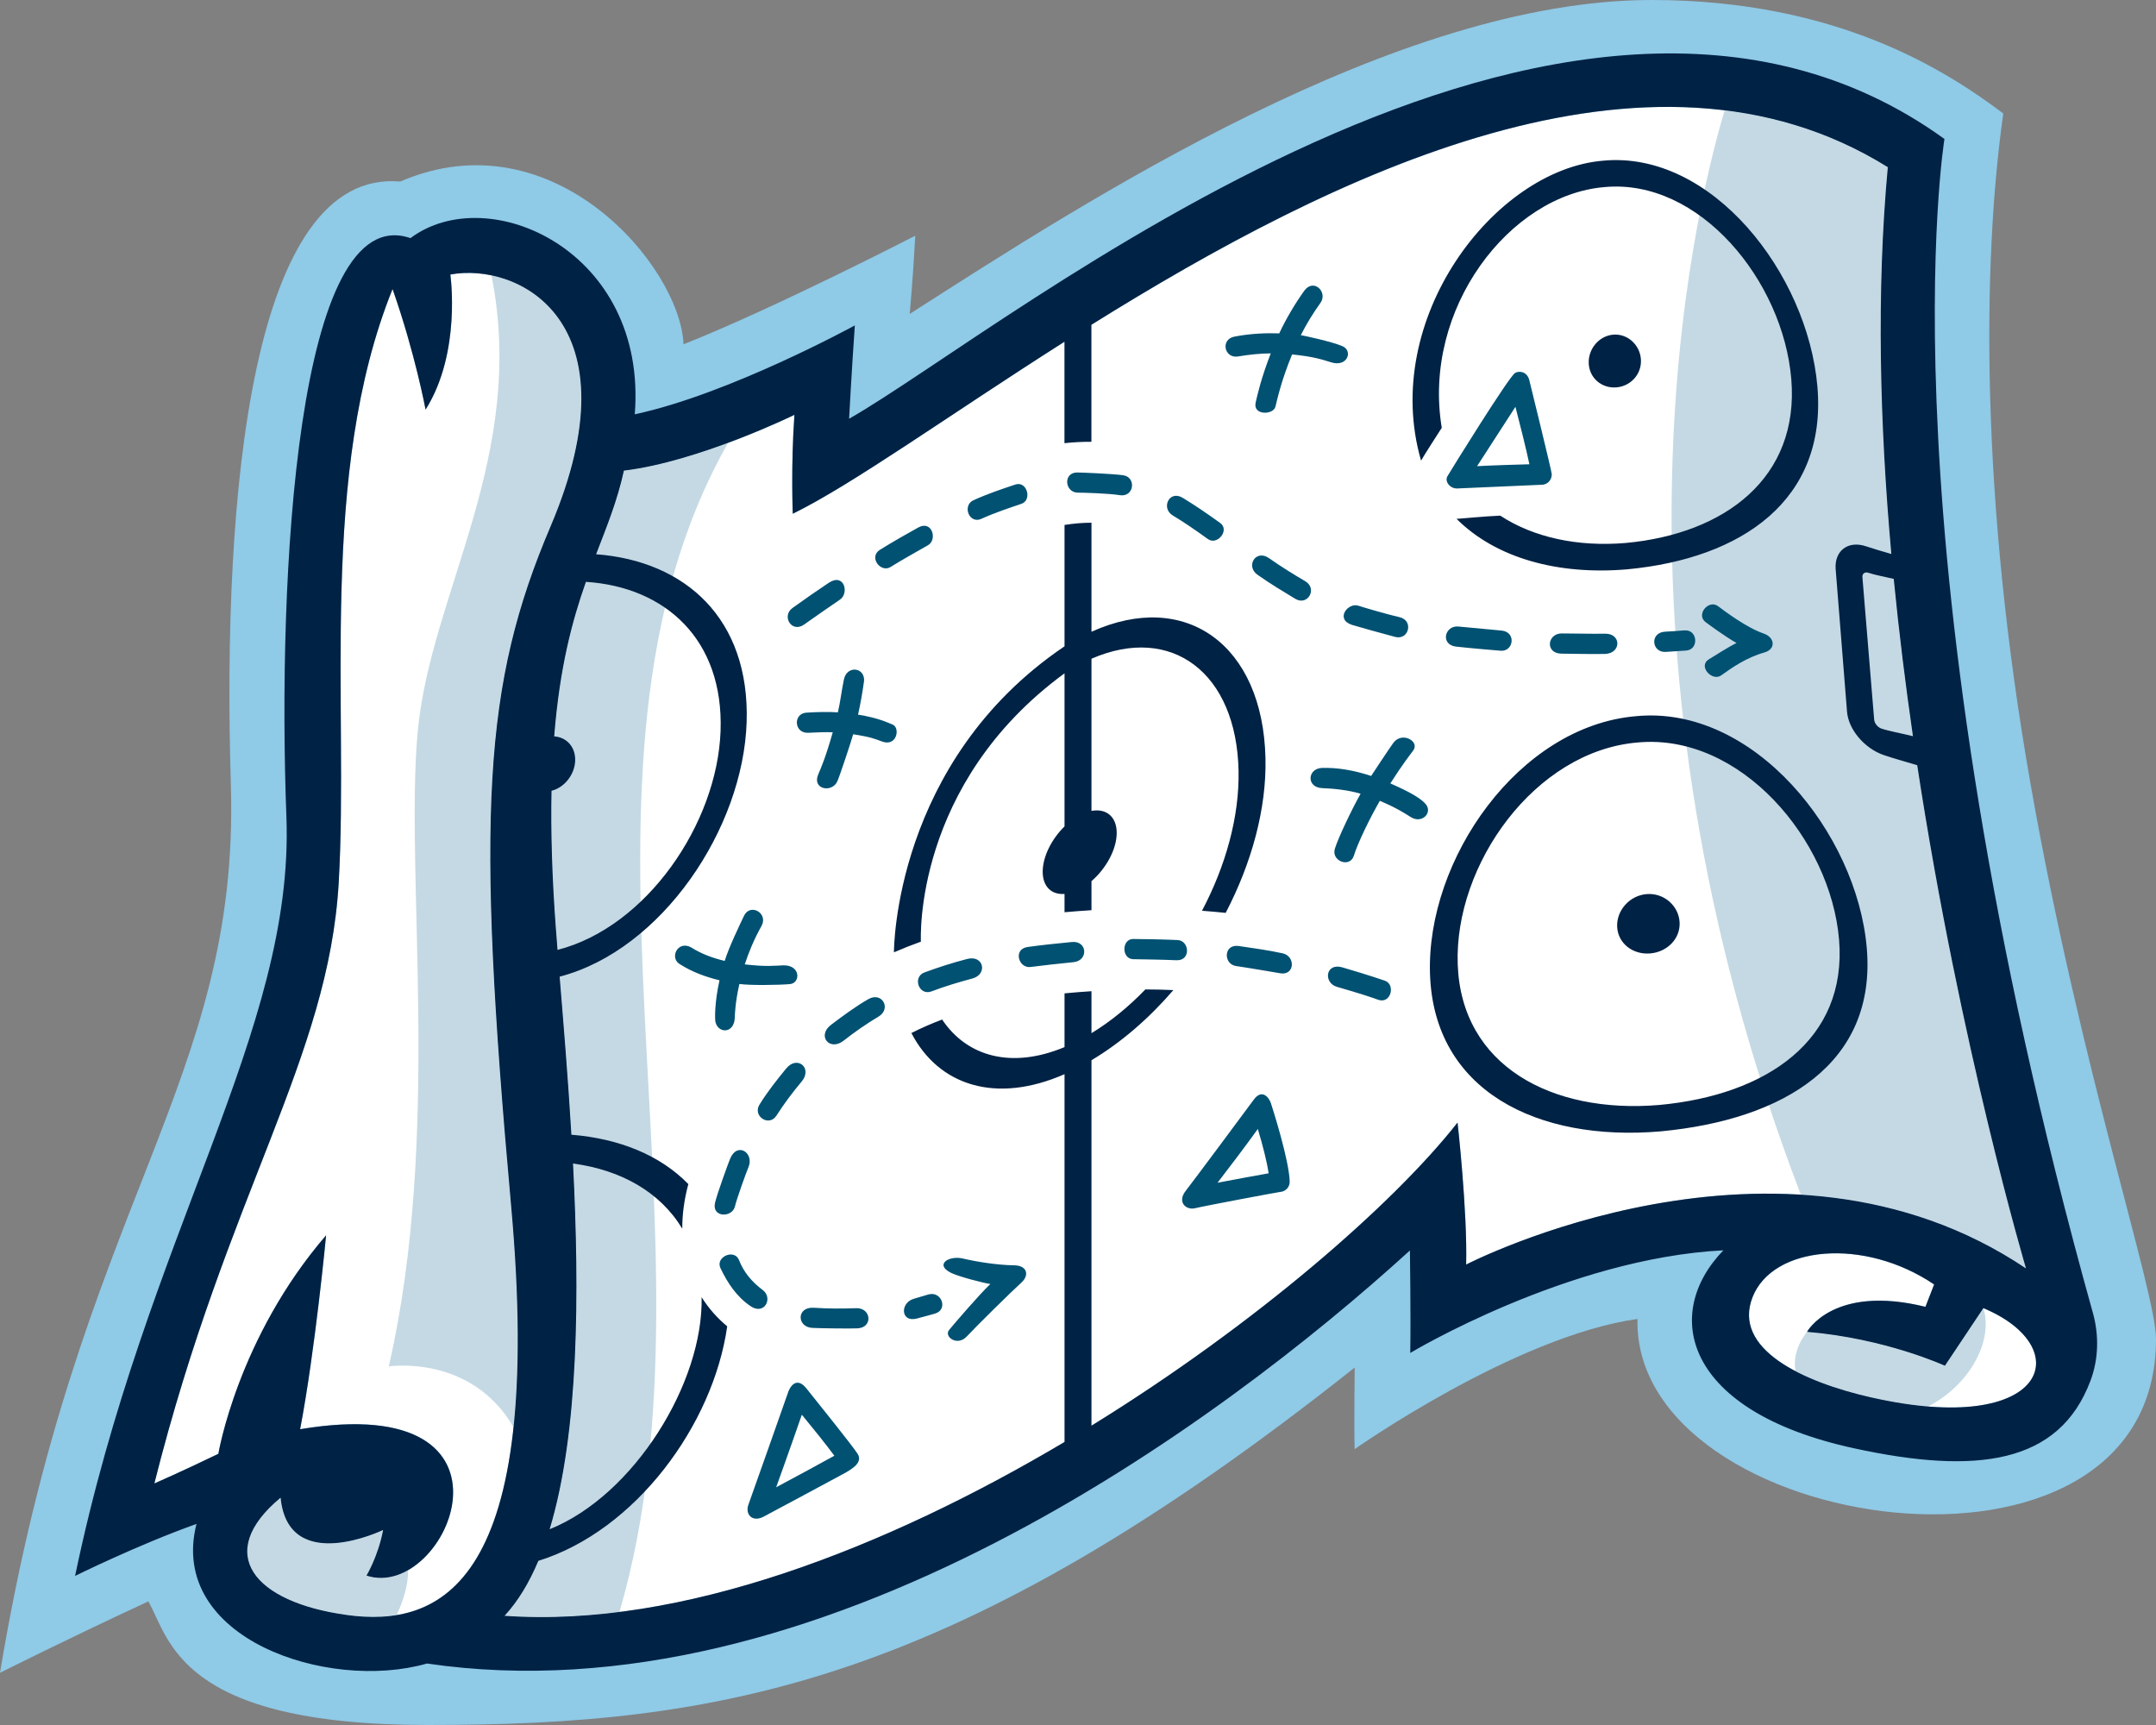 <?xml version="1.0" encoding="UTF-8"?><svg id="LOGO-COULEURS" xmlns="http://www.w3.org/2000/svg" viewBox="0 0 640 512"><rect x="0" y="0" width="640" height="512" fill="#808080" stroke="none"/><defs><style>.cls-1{fill:#005172;}.cls-2{fill:#024;}.cls-3{fill:#fff;}.cls-4{fill:#c4d9e4;}.cls-5{fill:#8fcae7;}</style></defs><g id="_ALT-CARTE"><path id="contour" class="cls-5" d="M118.81,53.88c45.41-19.61,83.16,25.25,84.09,48.31,27.5-10.92,68.79-32.23,68.79-32.23-.62,12.07-1.64,23.21-1.64,23.21C322.68,59.46,414.31,0,490.26,0c55.38,0,87.8,21.21,104.41,33.69-6.24,44.03-6.86,114.13,8.13,199.22,14.98,85.09,37.2,150.49,37.2,164.52,0,81.32-155.43,58.01-153.92-5.95-36.39,5.12-83.96,38.65-83.96,38.65-.21-6.16.02-24.23.02-24.23-118.75,94.27-188.35,106.1-275.24,106.1-73.79,0-76.49-25.43-82.86-36.69-22.33,10.32-44.04,21.19-44.04,21.19,23.2-139.74,71.24-174.59,68.53-263.62-2.65-87.01,6.23-182.83,50.28-179Z"/><path id="blanc" class="cls-3" d="M185.22,139.69c22.24-2.66,50.61-16.55,50.61-16.55-1.07,15.06-.49,29.35-.49,29.35,55.35-27.01,216.72-170.37,325.06-102.85-13.35,143.67,41.01,326.85,41.01,326.85-73.33-49.25-166.2-1.14-166.2-1.14.4-15.94-2.55-42.15-2.55-42.15-39.91,50.86-178.04,153.86-282.89,146.4,32.4-34.93,19.39-148.47,15.27-203.55-6.84-91.4,13.41-105.44,20.18-136.36ZM577.34,405.38s-17.61-8.12-40.93-10.06c0,0,7.74-14.19,35.15-7.43l2.58-6.64c-20.86-14.09-47.94-11.48-53.91,3.79-5.97,15.27,14.59,25.09,35.47,29.8,52.11,11.74,61.17-14.77,33.06-26.56l-11.42,17.11ZM116.53,85.78c-22.09,54.78-12.98,123.75-15.98,176.1-3,52.34-32.99,91.99-54.73,178.42,0,0,8.33-3.64,19-8.8,0,0,5.74-34.42,31.98-64.85,0,0-3.23,34.2-7.71,57.55,70.73-11.85,43.67,51.36,19.7,43.44,0,0,3.45-5.63,4.94-13.54,0,0-28.18,13.61-30.43-9.59-19.92,16.56-7.99,31.03,19.6,34.82,27.59,3.8,59.05-8.28,48.81-121.61-10.49-116.09-8.22-154.62,11.7-201.44,26.12-61.38-9.91-78.53-29.73-74.81,0,0,3.35,23.15-7.35,40.09,0,0-3.07-16.62-9.8-35.79Z"/><path id="brume_marine" class="cls-4" d="M511.95,32.75c16.91,2.06,33.21,7.39,48.46,16.89-13.35,143.67,41.02,326.85,41.02,326.85-21.55-14.47-44.78-20.53-66.85-21.88-62.19-162.29-32.43-288.92-22.63-321.86ZM588.75,388.27l-11.42,17.11s-17.61-8.12-40.93-10.06c-3.25,4.21-4.02,8.17-3.42,11.65,6.49,3.41,14.57,6.02,22.71,7.86,6.16,1.39,11.71,2.23,16.67,2.64,12.62-6.58,19.4-19.79,16.39-29.2ZM216.13,131.45c-9.41,3.49-20.79,7.03-30.9,8.23-6.77,30.92-27.02,44.95-20.18,136.36,4.12,55.08,17.13,168.62-15.27,203.55,11.05.79,22.47.33,34.1-1.15,32.46-111.06-23.37-248.94,32.25-347ZM151.71,357.73c-10.49-116.09-8.22-154.62,11.7-201.44,21.28-50,1.32-70.65-17.53-74.58,10.74,53.63-18.17,94.4-21.9,135.63-3.87,42.86,7.24,119.22-8.57,188.23,0,0,24.34-3.74,37.02,18.01,1.78-16.8,1.76-38.34-.73-65.86ZM121.13,466.04c-3.85,2.19-8.14,2.99-12.34,1.61,0,0,3.45-5.63,4.94-13.54,0,0-28.18,13.61-30.43-9.59-19.92,16.56-7.99,31.03,19.6,34.82,4.91.67,9.93.84,14.83.03,1.76-3.75,3.47-8.62,3.4-13.33Z"/><path id="bleu_profond" class="cls-2" d="M621.26,389.67c-63.73-228.36-44.06-348.42-44.06-348.42-112.41-81.25-277.81,56.08-325.15,83.04,0,0,.73-13.76,1.7-27.7,0,0-37.15,20.36-65.32,26.38,3.84-48.61-43.56-69.57-66.58-52.29-33.86-11.67-39.52,100.78-36.83,171.8,2.41,63.69-41.47,123.42-62.73,225.27,0,0,18.48-9.16,36.04-15.44-8.61,33.95,38.94,49.89,68.42,41.44,116.1,17.07,235.46-71.32,291.78-122.6,0,0,.29,19.86.1,30.42,0,0,46.74-28.13,92.95-30.46-18.4,19-11.63,47.79,38.74,58.75,36.47,7.94,60.92,4.69,70.22-20.02,2.43-6.45,2.57-13.55.72-20.19ZM562.15,171.83c1.56,15.9,3.51,31.55,5.7,46.68h0c-3.21-.8-7.29-1.55-9.34-2.25-1.11-.38-2.08-1.56-2.17-2.64l-3.49-42.3c-.09-1.08.73-1.67,1.82-1.3,1.66.57,4.69,1.17,7.49,1.8h0ZM165.04,276.05c-1.2-15.98-1.56-29.59-1.32-41.34,3.76-.93,6.79-4.68,7.01-8.76.22-4.14-2.49-7.16-6.22-7.38,1.64-20.65,5.4-34.48,9.42-45.87,23.61,1.52,40.91,17.15,39.97,44.23-.97,27.61-22.07,58.29-48.4,65.01-.16-2.02-.31-3.99-.45-5.88ZM102.9,479.34c-27.59-3.8-39.52-18.27-19.6-34.82,2.25,23.21,30.43,9.59,30.43,9.59-1.5,7.91-4.94,13.54-4.94,13.54,23.97,7.92,51.03-55.3-19.7-43.44,4.47-23.35,7.71-57.55,7.71-57.55-26.24,30.43-31.98,64.85-31.98,64.85-10.66,5.16-19,8.8-19,8.8,21.74-86.43,51.73-126.08,54.73-178.42,3-52.34-6.11-121.32,15.98-176.1,6.73,19.17,9.8,35.79,9.8,35.79,10.7-16.94,7.35-40.09,7.35-40.09,19.82-3.72,55.85,13.43,29.73,74.81-19.92,46.82-22.19,85.35-11.7,201.44,10.24,113.33-21.22,125.4-48.81,121.61ZM435.22,375.34c.4-15.94-2.55-42.15-2.55-42.15-18.88,24.06-59.75,59.79-108.67,89.97v-108.47c8.86-5.29,17.11-12.46,24.31-20.82-2.72-.12-5.5-.19-8.31-.2-4.93,5.11-10.32,9.53-16,12.99v-12.46c-1.33.09-2.67.18-4,.29-1.34.11-2.67.22-4,.35v15.95c-15.61,6.53-28.91,2.92-36.33-8.18-3.11,1.17-6.16,2.5-9.13,4.01,8.15,15.66,25.15,21.11,45.46,12.21v109.17c-52.73,31.3-113.66,55.33-166.23,51.59,4.01-4.32,7.32-9.85,10.04-16.31,28.86-8.99,51.9-40.35,56.06-69.61-2.97-2.46-5.53-5.36-7.6-8.65.55,25.37-20.03,58.78-45.11,68.88,8.69-28.66,8.91-70.13,6.94-108.55,14.23,1.89,25.88,8.46,32.43,19.34-.02-4.27.58-8.71,1.8-13.24-8.39-8.6-20.54-13.51-34.71-14.65h0c-1.01-16.97-2.36-33.09-3.49-46.92h0c30.34-7.92,54.5-43.94,55.51-75.59.96-30.69-18.25-47.8-44.69-49.78,3.23-8.38,6.3-15.9,8.26-24.83,22.24-2.66,50.61-16.55,50.61-16.55-1.07,15.06-.49,29.35-.49,29.35,17.74-8.66,46.37-29.26,80.65-51.05h0v30.11c1.35-.15,2.69-.26,4-.32,1.35-.07,2.69-.1,4-.09v-34.74c71.76-44.76,165.46-90.98,236.41-46.77-3.43,36.92-2.39,76.45,1.05,114.81h0c-2.77-.8-5.39-1.56-7.45-2.26-5.45-1.87-9.51,1.38-9.08,6.78,1.12,14.09,2.25,28.18,3.37,42.26.43,5.42,5.29,10.97,10.87,12.89,2.69.92,6.31,1.93,9.97,3.02h0c12.77,83.61,32.29,149.36,32.29,149.36-73.33-49.25-166.2-1.14-166.2-1.14ZM555.7,414.83c-20.88-4.7-41.44-14.52-35.47-29.8s33.05-17.88,53.91-3.79l-2.58,6.64c-27.41-6.76-35.15,7.43-35.15,7.43,23.32,1.94,40.93,10.06,40.93,10.06l11.42-17.11c28.11,11.79,19.05,38.3-33.06,26.56ZM375.65,224.97c.36,15.05-4.1,31.18-11.81,45.98-2.27-.23-4.62-.45-7.03-.63,7.01-13.27,11.12-27.9,10.85-41.52-.58-29.08-19.85-43.65-43.66-33.28v45.16c4.33-.8,7.47,1.66,7.49,6.5.02,4.84-3.12,10.6-7.49,14.35v8.63c-1.33.08-2.66.17-4,.27-1.33.1-2.66.21-4,.33v-5.43c-3.84.29-6.5-2.16-6.48-6.64.02-4.47,2.68-9.69,6.48-13.4v-45.44c-44.85,32.87-42.65,78.85-42.64,79.65-2.69.96-5.36,2.01-8,3.16,0-.58,0-56.6,50.64-90.83v-36.02c1.38-.22,2.71-.38,4-.49,1.38-.12,2.72-.17,4-.17v32.36c28.05-12.67,50.86,3.96,51.65,37.47ZM554.14,281.33c-2.95-34.14-33.62-72.15-68.5-68.76-34.88,2.96-62.26,42.58-61.15,76.5,1.11,34.62,31.77,49.9,68.5,46.73,36.73-3.48,64.11-20.27,61.15-54.47ZM492.52,327.97c-31.91,2.69-58.74-11.65-59.8-41.73-1.07-29.58,22.88-63.32,53.39-65.86,30.5-2.87,57.33,28.81,59.81,58.52,2.47,29.78-21.47,46.12-53.39,49.07ZM498.58,273.66c.31,4.86-3.6,8.9-8.74,9.33-5.14.42-9.51-2.96-9.79-7.83-.27-4.86,3.64-9.37,8.74-9.78,5.1-.42,9.48,3.42,9.79,8.28ZM471.61,107.95c-.24-4.32,3.02-8.27,7.28-8.62,4.26-.35,7.94,3.05,8.21,7.36.27,4.32-2.99,7.93-7.28,8.29-4.29.35-7.97-2.7-8.21-7.03ZM421.83,136.7c-12.12-41.98,21.7-86.28,53.98-89,32.27-3.12,60.79,33.47,63.68,67.06,2.89,33.65-22.38,51-56.44,54.22-20.51,1.77-38.99-3.29-50.7-15.01.08,0,.17.01.25.01.68,0,8.35-.77,12.75-.93,9.92,6.5,23.03,9.31,37.23,8.11,29.52-2.72,51.58-19.39,49.16-48.62-2.42-29.17-27.29-59.65-55.46-57.01-28.17,2.34-54.15,36.1-48.3,71.45-.49.76-5.44,8.43-6.14,9.73Z"/><path id="bleu_tribord" class="cls-1" d="M212.26,356.97c.67-2.82,3.88-11.56,4.42-12.92,2.12-5.35,7.35-1.84,5.47,2.46-.56,1.28-3.41,9.15-4,11.61-.8,3.34-6.95,3.34-5.89-1.16ZM250.14,437.57c-3.03,1.64-20.22,10.89-23.5,12.61-3.28,1.72-5.55-.65-4.46-3.63s11.26-31.81,11.8-33.39,2.49-4.7,5.4-1.06,13.54,16.84,15.18,19.38-1.39,4.46-4.42,6.1ZM247.68,432.08c-2.6-3.53-6.74-8.63-9.66-12.18-1.72,5-3.84,10.98-5.53,15.71-.75,2.09-1.46,4.07-2.09,5.83,5.91-3.14,13.34-7.19,17.27-9.36ZM254.15,388.29c-4.29.14-8.47.15-12.52-.13-5.27-.36-5.11,5.72-.54,5.97,2.47.14,11.46.24,13.46.14,4.67-.24,4.09-6.13-.4-5.99ZM226.4,382.88c-3.15-2.34-5.64-5.27-7.01-8.84-1.35-3.51-7.12-.99-5.52,2.36,2.11,4.42,4.8,8.49,8.94,11.29s6.76-2.45,3.59-4.81ZM212.31,302.88c.41,3.89,5.76,4.3,5.82-1.09,0-.43.1-4.22,1.35-9.73,3.25.44,11.5.33,15.03.03,3.12-.3,3.24-5.64-1.95-5.57-2.63.11-5.16.46-11.48-.28,1.15-3.55,2.76-7.46,5-11.46,2.02-3.82-3.42-6.8-5.24-2.93-1.27,2.71-4.42,9.18-5.72,13.36-3.44-.82-6.91-2.07-9.92-3.99-4.11-2.29-6.64,3.31-3.22,5.06,3.47,2.21,7.54,3.7,11.6,4.68-1.46,6.53-1.35,11.16-1.27,11.92ZM257.72,296.58c-3.89,2.25-7.51,4.94-11.03,7.6-4.28,3.24-.43,7.98,3.75,4.69,3.25-2.56,6.72-4.97,10.34-7.13,3.94-2.34,1.03-7.54-3.05-5.16ZM367.58,105.79c3.36-.56,6.6-.89,9.64-.9-2.86,7.39-3.88,11.98-4.48,14.56-.91,3.93,5.26,3.75,5.87,1.25s1.76-7.76,4.94-15.5c6.6.67,8.86,1.51,11.65,2.36,4.8,1.46,6.51-3.43,3.28-4.82s-11.73-3.18-12.34-3.26c1.64-3.28,3.64-6.51,5.82-9.56,2.31-3.23-2.03-7.47-4.8-3.61s-5.43,8.36-7.42,12.64c-4-.14-8.57.05-13.3.96-4.23.81-3.05,6.59,1.13,5.89ZM291.34,153.98c4.1-1.86,8.15-3.18,11.86-4.44,3.29-1.12,1.64-6.87-1.78-5.73-3.92,1.31-8.17,2.72-12.46,4.67-3.38,1.54-1.31,7.18,2.38,5.51ZM348.12,152.99c3.21,1.92,6.51,4.17,10.46,7.02,2.74,1.97,6.57-2.66,3.62-4.79-4.17-3.01-7.69-5.37-11.11-7.45-4.03-2.45-6.53,3.08-2.97,5.21ZM401.3,185.46c1.11.36,9.32,2.67,12.88,3.59,4.05,1.04,5.54-4.92,1.25-5.87-3.39-.75-11.13-3.03-12.15-3.38-3.15-1.1-7.04,4.01-1.98,5.66ZM276.53,294.25c3.81-1.45,7.89-2.69,12.09-3.81,4.63-1.23,3.44-7.08-1.51-5.81-4.42,1.13-8.67,2.53-12.69,4-3.63,1.33-1.68,7.06,2.11,5.62ZM238.74,185.34c3.62-2.59,7.22-5.03,10.61-7.37,2.8-1.93,1.26-8.05-3.36-4.97-3.47,2.31-7.08,4.82-10.74,7.46-3.33,2.4-.26,7.56,3.48,4.89ZM264.36,168.29c3.81-2.38,7.61-4.45,11.11-6.46,2.87-1.65,1.22-7.54-2.89-5.26-3.61,2.01-7.46,4.18-11.35,6.6-3.49,2.17.19,6.96,3.13,5.12ZM225.45,327.86c-2.11,3.4,2.82,6.72,5.04,3.26,2.3-3.6,4.85-6.98,7.49-10.12,3.31-3.95-1.3-7.88-4.58-3.88-2.77,3.37-5.57,6.9-7.95,10.74ZM382.84,350.71c.04,1.58-1.16,2.92-2.74,3.06-.01,0-.03,0-.04,0-1.57.22-22.66,4.19-25.3,4.84s-5.43-1.76-2.79-5.15,17.82-23.83,20.22-27.09,4.49-.72,5.09,1.12,5.41,16.97,5.56,23.21ZM376.59,348.25c-.52-3.52-1.78-8.41-3.21-13.16-3.74,5.2-8.29,11.21-11.96,15.96,2.64-.52,13.4-2.5,15.16-2.8ZM460.64,140.77c0,1.59-1.13,2.95-2.72,3.1-.28.03-23.16,1.01-25.33,1.11s-3.8-2.09-2.94-3.6,18.24-29.55,20.08-30.67c1.14-.7,3.47-.52,4.2,1.98,0,0,6.71,27.2,6.71,28.1ZM454,137.8c-1.01-4.75-2.77-11.73-4.15-17.05,0,0-8.9,13.76-11.39,17.62,3.09-.2,13.89-.55,15.54-.57ZM445.74,187.16c-4.42-.43-8.73-.81-12.82-1.2s-5.44,5.41-.69,5.96c4.16.48,13.22,1.23,13.3,1.23,3.78.24,4.63-5.56.21-5.99ZM256.46,202.46c.6-4.37-5.03-5.2-5.95-.78-.7,3.36-1.07,6.69-1.78,9.75-2.86-.18-5.98-.12-9.33.09-4.03.25-3.73,6.17.51,5.98,2.62-.12,5.05-.25,7.29-.15-2.11,7.45-3.43,10.44-4.32,12.54-1.87,4.41,4.03,5.51,5.65,2.08.67-1.42,4.16-11.94,4.73-14.03,5.28.82,6.53,1.39,8.54,2.14,4.49,1.67,5.45-4.07,3.2-5-1.74-.72-4.37-2-10.29-2.97.67-3.01,1.26-6.26,1.73-9.64ZM523.54,188.04c-4.93-1.65-11.59-6.64-13.53-8.11-2.8-2.12-6.72,2.54-3.66,4.76.78.57,5.31,3.97,9.13,6.16-3.1,1.55-5.97,3.52-8.12,4.78-3.51,2.05.88,6.75,3.57,4.83,3.14-2.25,7.47-5.3,12.82-6.8,3.48-.98,3.14-4.49-.21-5.61ZM411.17,291.11c-.19-.07-4.84-1.69-12.69-3.98-5.05-1.48-5.7,4.6-1.6,5.78,7.56,2.18,10.59,3.23,12.16,3.81,3.83,1.42,5.28-4.46,2.12-5.61ZM476.48,188.09c-4.31.07-8.64-.08-12.9-.08s-5.01,5.87-.14,6c3,.08,11.76.15,13.1.08,4.76-.22,4.76-6.08-.06-6ZM500.07,187.1c-1.91.15-3.82.3-5.75.39-4.67.21-4.08,6.28.17,6,.06,0,4.09-.26,6.03-.4,3.88-.27,3.45-6.29-.46-5.98ZM412.73,232.51c3.71-5.83,5.91-8.56,6.8-9.78,1.98-2.7-3.39-5.74-5.95-2.2-1.16,1.6-6.3,9.36-6.56,9.78-5.23-1.74-10.2-2.52-14.57-2.38s-4.78,5.83.11,6c3.38.12,7.76.58,11.33,1.66-2.73,4.82-6.74,13.33-7.65,16.35-1.09,3.66,4.51,5.78,5.66,2s4.87-11.36,7.7-16.25c5.15,2.2,7.27,3.64,9.22,4.85,3.31,2.06,6.56-1.36,4.37-3.9s-7.95-4.96-10.45-6.11ZM301.09,375.56c-5.06-.06-11.23-1.07-15.3-2.02s-8.46,1.75-3.51,4.24c2.27,1.14,9.98,3.12,11.7,3.32-3.26,3.11-10.66,11.72-12.25,13.66-1.59,1.93,2.41,5,5.28,1.89,2.58-2.8,13.46-13.52,16.1-15.88s1.69-5.16-2.02-5.21ZM275.6,384.21c-1.03.29-2.68.81-4.27,1.26-4.23,1.19-4,7.12.77,5.9,2.15-.55,4.67-1.27,5.35-1.45,4.1-1.1,2.14-6.82-1.85-5.71ZM318.19,279.6c-4.57.44-8.98.9-13.1,1.47-4.47.61-2.75,6.42.85,5.94,4.01-.53,8.3-.97,12.75-1.43s4.12-6.42-.5-5.98ZM380.73,282.96c-4.29-.95-8.69-1.53-12.99-2.17-4.59-.68-4.63,5.39-.82,5.94,4.19.61,13.05,2.14,13.24,2.17,4.19.6,4.45-5.09.57-5.95ZM387.45,172.51c-3.35-1.98-6.81-4.08-10.75-6.84s-7.03,2.39-3.41,4.93c4.07,2.87,7.7,5,11.18,7.12,3.73,2.26,6.71-3.01,2.98-5.21ZM333.43,141.06c-3.27-.45-12.45-.82-13.69-.82-4.25,0-3.72,6.09.37,5.99,1.1-.03,9.31.23,12.19.73,4.43.77,5.07-5.36,1.13-5.89ZM349.58,279.02c-3.54-.17-9.73-.31-13.19-.32s-3.52,5.94.02,6,8.51.12,12.83.31,3.88-5.82.34-5.99Z"/></g></svg>
